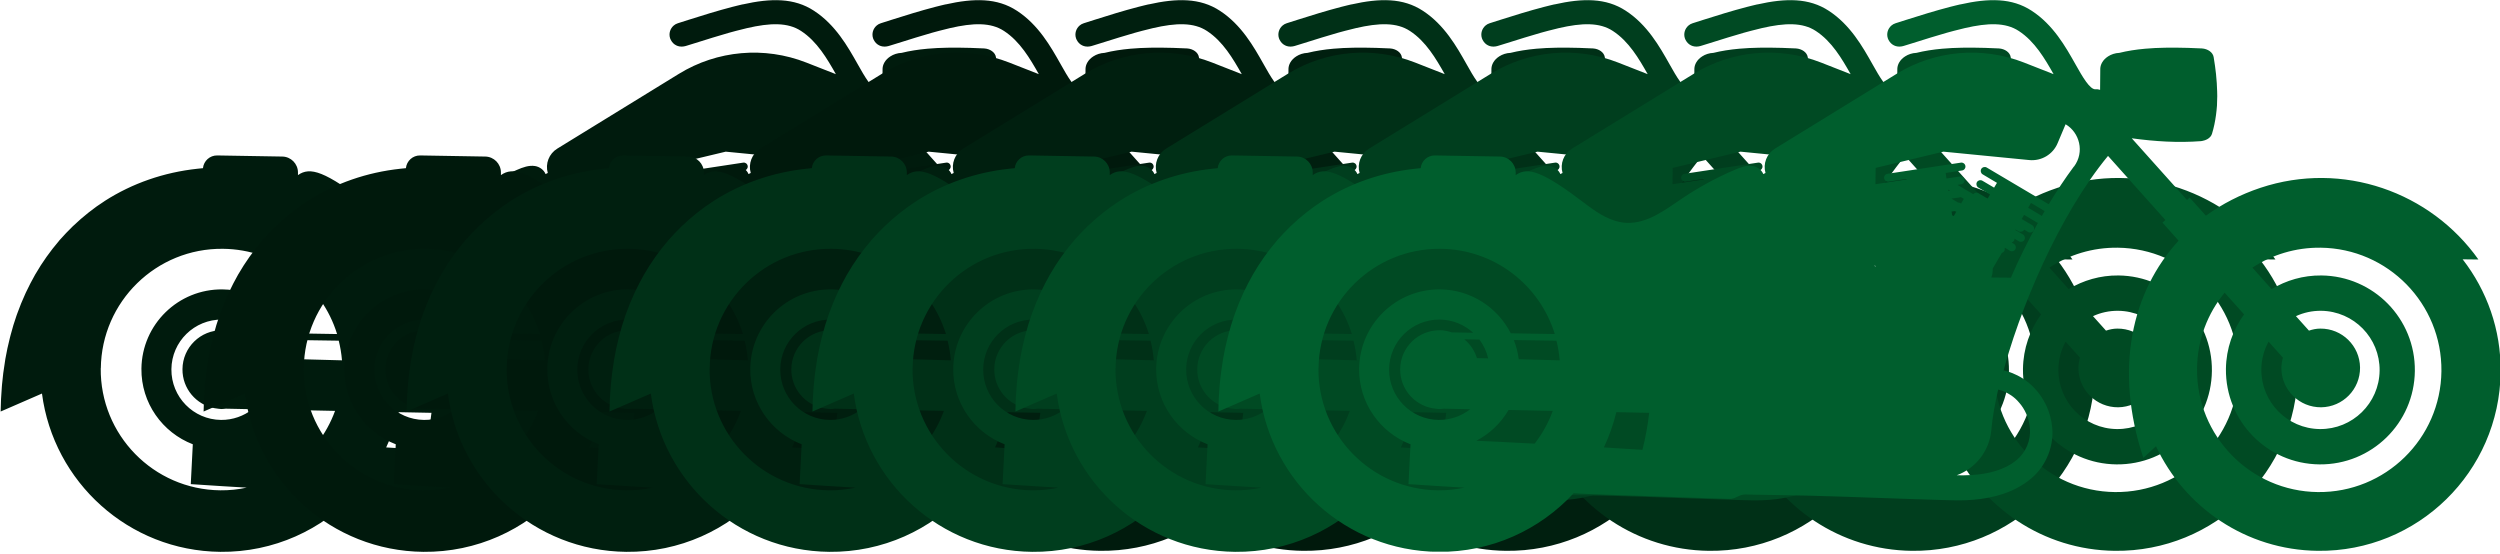 <?xml version="1.0" encoding="UTF-8"?> <svg xmlns="http://www.w3.org/2000/svg" width="271" height="60" viewBox="0 0 271 60" fill="none"><g clip-path="url(#clip0_54_3587)"><path d="M134.9 28.11L136.66 28.13C131.49 20.82 121.96 17.39 113.03 20.36C110.87 21.08 108.89 22.1 107.12 23.38L105.36 21.42L105.07 21.68L99.08 14.99C101.66 15.34 104.08 15.49 106.59 15.3C106.65 15.3 106.7 15.28 106.76 15.27C107.12 15.2 107.43 15.04 107.62 14.8C107.69 14.71 107.75 14.61 107.78 14.5C107.88 14.17 107.97 13.83 108.04 13.49C108.18 12.82 108.27 12.14 108.32 11.45C108.34 11.11 108.35 10.76 108.35 10.42C108.35 10.26 108.35 10.09 108.34 9.93C108.33 9.32 108.28 8.7 108.22 8.08C108.22 8.08 108.22 8.07 108.22 8.06C108.15 7.44 108.07 6.82 107.96 6.19C107.88 5.68 107.33 5.29 106.68 5.25C106.16 5.22 105.66 5.2 105.18 5.19C103.42 5.14 101.9 5.16 100.55 5.28C99.52 5.37 98.59 5.52 97.74 5.73C97.28 5.75 96.86 5.89 96.52 6.11C96.24 6.29 96.01 6.52 95.86 6.79C95.75 6.99 95.68 7.21 95.67 7.44L95.65 9.74C95.49 9.69 95.33 9.66 95.16 9.68C94.54 9.72 93.74 8.32 92.97 6.95C91.9 5.05 90.57 2.69 88.24 1.17C86.09 -0.24 83.57 -0.21 80.5 0.48C80.49 0.48 80.48 0.48 80.47 0.48C80.32 0.52 80.17 0.56 80.01 0.59C79.8 0.64 79.59 0.69 79.37 0.75C77.76 1.17 76.18 1.66 74.64 2.15L73.48 2.52C73.31 2.57 73.16 2.66 73.04 2.76C72.65 3.09 72.47 3.63 72.64 4.15C72.68 4.27 72.74 4.38 72.81 4.48C72.82 4.5 72.84 4.52 72.85 4.54C72.92 4.64 73.01 4.72 73.11 4.8C73.12 4.8 73.13 4.81 73.14 4.82C73.35 4.97 73.6 5.05 73.86 5.05C73.86 5.05 73.88 5.05 73.89 5.05C73.89 5.05 73.91 5.05 73.92 5.05C74.04 5.05 74.16 5.03 74.28 5L74.42 4.96L75.39 4.66C76.7 4.25 77.9 3.87 79 3.56C79.1 3.53 79.19 3.5 79.29 3.48C79.47 3.43 79.64 3.38 79.81 3.34C80.2 3.24 80.59 3.14 80.97 3.05C83.48 2.47 85.4 2.41 86.84 3.36C88.57 4.49 89.66 6.36 90.61 8.04L87.4 6.78C82.86 5 77.75 5.45 73.6 8L60.41 16.11C59.51 16.66 59.09 17.74 59.38 18.75C59.3 18.79 59.22 18.83 59.14 18.87C58.97 18.43 58.5 18.08 58.01 18C57.34 17.89 56.67 18.14 56.05 18.41C54.05 19.26 52.13 20.31 50.33 21.52C48.5 22.76 46.58 24.23 44.37 24.16C42.74 24.1 41.28 23.18 39.99 22.19C35.2 18.53 33.62 18.05 32.3 18.98V18.68C32.29 17.75 31.54 16.99 30.61 16.97L23.54 16.85C22.75 16.84 22.08 17.44 22 18.23C21.8 18.25 21.61 18.27 21.41 18.29C17.78 18.68 14.36 19.86 11.36 21.78C11.35 21.78 11.33 21.8 11.32 21.81C10.74 22.18 10.18 22.58 9.64 23.01C9.61 23.04 9.57 23.06 9.54 23.09C9.01 23.51 8.49 23.96 8 24.43C7.96 24.46 7.93 24.5 7.89 24.53C7.4 25.01 6.92 25.51 6.46 26.03C6.44 26.06 6.41 26.09 6.39 26.12C5.45 27.22 4.59 28.42 3.84 29.72C3.84 29.73 3.83 29.74 3.82 29.75C3.46 30.38 3.13 31.03 2.81 31.7C2.78 31.77 2.75 31.83 2.72 31.9C2.42 32.55 2.15 33.22 1.9 33.91C1.86 34.01 1.83 34.11 1.79 34.21C1.55 34.89 1.34 35.59 1.15 36.32C1.12 36.43 1.09 36.55 1.06 36.67C0.88 37.4 0.71 38.14 0.58 38.91C0.56 39.02 0.54 39.13 0.53 39.25C0.4 40.04 0.29 40.85 0.22 41.68C0.22 41.76 0.21 41.84 0.2 41.93C0.13 42.8 0.08 43.7 0.07 44.61L4.55 42.66C5.8 52.25 13.93 59.71 23.88 59.82C29.69 59.88 34.92 57.42 38.58 53.47C38.77 53.47 38.95 53.49 39.14 53.5C41.27 53.61 43.52 53.66 45.84 53.75C48.16 53.83 50.56 53.92 53 54C53.61 54.02 54.22 54.04 54.84 54.06C55.15 54.06 55.45 54.11 55.76 54.06C56.07 54 56.39 53.79 56.71 53.68C57.03 53.56 57.33 53.61 57.64 53.61L58.57 53.63L60.43 53.66C65.39 53.72 70.35 53.94 75 54.09C76.17 54.13 77.32 54.16 78.44 54.2C79 54.21 79.56 54.23 80.11 54.24C80.7 54.25 81.27 54.22 81.85 54.18C84.13 54 86.42 53.35 88.15 51.89C89.91 50.45 90.65 48.17 90.46 46.37C90.3 44.54 89.49 43.11 88.62 42.17C87.74 41.2 86.83 40.73 86.15 40.45C85.98 40.39 85.8 40.32 85.69 40.28C85.58 40.25 85.49 40.23 85.42 40.21C85.27 40.17 85.2 40.15 85.2 40.15L84.93 41.12C86.87 33.49 91.24 23.28 96.51 16.9L102.73 23.85L102.41 24.13L104.16 26.09C99.12 31.59 97.12 39.94 100.34 49.63L101.71 48.37C104.8 54.99 111.46 59.62 119.25 59.71C130.08 59.83 138.95 51.15 139.07 40.32C139.12 35.72 137.57 31.49 134.96 28.12L134.9 28.11ZM34.35 48.09C34 48.07 33.66 48.05 33.32 48.04C31.37 47.93 29.6 47.85 28.03 47.78C29.49 47.02 30.7 45.86 31.53 44.44L36.32 44.54C35.85 45.83 35.18 47.03 34.35 48.1V48.09ZM79.79 23.42H79.77L79.61 23.33L79.55 22.93L79.95 22.87L80.07 22.94L79.79 23.42ZM71.2 28.79C71.25 28.81 71.31 28.83 71.36 28.85V28.87L71.2 28.84V28.79ZM37.07 39.06L32.63 38.94C32.54 38.22 32.36 37.52 32.1 36.86L36.72 36.93C36.89 37.62 37.01 38.32 37.07 39.05V39.06ZM29.32 38.85L28.1 38.82C27.85 38.01 27.37 37.3 26.73 36.78L28.37 36.81C28.82 37.41 29.15 38.1 29.32 38.86V38.85ZM25.34 36.02C24.94 35.89 24.53 35.8 24.09 35.8C21.73 35.77 19.8 37.66 19.78 40.02C19.76 42.13 21.27 43.88 23.27 44.25L23.41 44.27C23.6 44.3 23.8 44.33 24 44.34C24.17 44.34 24.32 44.31 24.48 44.3L27.37 44.36C26.43 45.09 25.25 45.53 23.96 45.52C20.96 45.49 18.55 43.03 18.58 40.02C18.61 37.02 21.07 34.61 24.08 34.64C25.48 34.66 26.74 35.2 27.69 36.07L25.33 36.03L25.34 36.02ZM80.58 22.08C80.5 22 80.39 21.95 80.26 21.96L79.54 21.53L80.48 21.39C80.48 21.39 80.53 21.37 80.55 21.36L80.88 21.56L80.57 22.08H80.58ZM79.21 20.71L79.18 20.54C79.18 20.54 79.19 20.55 79.2 20.56L79.4 20.68L79.2 20.71H79.21ZM10.93 39.92C11.01 32.69 16.94 26.89 24.17 26.97C30.01 27.03 34.91 30.91 36.54 36.21L31.77 36.13C30.35 33.34 27.47 31.41 24.12 31.37C19.32 31.32 15.39 35.16 15.33 39.96C15.29 43.69 17.61 46.89 20.9 48.16L20.68 52.48C20.68 52.48 21.92 52.56 24.08 52.7C24.85 52.74 25.74 52.8 26.74 52.86C25.82 53.06 24.86 53.16 23.87 53.15C16.64 53.07 10.84 47.14 10.92 39.91L10.93 39.92ZM43.21 44.68L46.77 44.75C46.63 46.04 46.39 47.37 46.04 48.76C46.04 48.76 46.02 48.76 46.01 48.76C44.59 48.67 43.21 48.58 41.86 48.5C42.43 47.29 42.89 46.01 43.21 44.68ZM84.76 42.27C84.83 42.29 84.92 42.32 85.03 42.35C85.13 42.38 85.19 42.42 85.29 42.46C85.67 42.63 86.32 42.97 86.88 43.65C87.46 44.3 87.98 45.32 88.05 46.52C88.12 47.71 87.66 49.04 86.49 49.96C85.33 50.89 83.56 51.41 81.61 51.5C81.12 51.52 80.62 51.54 80.11 51.52C82.15 50.77 83.66 48.89 83.86 46.61C83.97 45.34 84.23 43.85 84.6 42.23C84.63 42.24 84.69 42.26 84.78 42.28L84.76 42.27ZM83.86 30.06C83.89 29.95 83.93 29.85 83.96 29.74C84 29.52 84.01 29.31 84.02 29.09L85 27.42C85.1 27.38 85.2 27.32 85.26 27.22C85.32 27.12 85.33 27 85.31 26.89L85.33 26.86L85.87 27.18C86.08 27.3 86.34 27.23 86.46 27.03C86.58 26.82 86.51 26.56 86.31 26.44L86.06 26.29C86.17 26.26 86.26 26.19 86.32 26.09C86.36 26.02 86.38 25.95 86.38 25.88L86.85 26.16C87.06 26.28 87.32 26.21 87.44 26.01C87.56 25.8 87.49 25.54 87.29 25.42L86.46 24.93L86.49 24.88L86.79 25.06C87.01 25.19 87.29 25.12 87.43 24.9L87.85 25.15C88.06 25.27 88.32 25.2 88.44 25C88.56 24.79 88.49 24.53 88.29 24.41L87.15 23.74L87.41 23.29L88.81 24.12C88.81 24.12 88.88 24.15 88.91 24.16C87.83 26.11 86.84 28.11 85.98 30.1L83.86 30.08V30.06ZM89.64 22.88C89.53 23.06 89.43 23.24 89.33 23.42C89.31 23.4 89.29 23.38 89.26 23.36L87.85 22.52L88.16 22L89.64 22.88ZM92.81 18.05C91.85 19.34 90.94 20.72 90.08 22.14L83.36 18.16C83.15 18.04 82.89 18.11 82.77 18.31C82.65 18.52 82.72 18.78 82.92 18.9L84.47 19.82L84.16 20.34L82.89 19.59C82.68 19.47 82.42 19.54 82.3 19.74C82.18 19.95 82.25 20.21 82.45 20.33L83.72 21.08L83.46 21.53L82.46 20.94C82.27 20.83 82.04 20.88 81.9 21.05L80.19 20.04L80.59 19.98C80.83 19.94 80.99 19.72 80.95 19.49C80.91 19.25 80.69 19.09 80.46 19.13L79 19.35L78.91 18.75L80.69 18.48C80.93 18.44 81.09 18.22 81.05 17.99C81.01 17.75 80.79 17.59 80.56 17.63L72.6 18.84C72.36 18.88 72.2 19.1 72.24 19.33C72.28 19.56 72.5 19.73 72.73 19.69L74.68 19.39V19.45L71.3 19.97L71.32 18.2L78.67 16.44L87.97 17.35C89.29 17.48 90.54 16.74 91.05 15.51L91.91 13.47C93.42 14.36 94 16.47 92.82 18.06L92.81 18.05ZM113.91 37.03L115.47 38.77C115.37 39.14 115.3 39.53 115.3 39.93C115.33 42.29 117.26 44.17 119.61 44.15C121.97 44.12 123.85 42.19 123.83 39.84C123.8 37.48 121.87 35.6 119.52 35.62C119.09 35.62 118.68 35.71 118.29 35.84L116.88 34.27C117.71 33.89 118.63 33.68 119.61 33.69C123.15 33.73 125.99 36.63 125.95 40.17C125.91 43.71 123.01 46.55 119.47 46.51C115.93 46.47 113.09 43.57 113.13 40.03C113.14 38.95 113.42 37.93 113.91 37.04V37.03ZM119.26 53.34C111.95 53.26 106.08 47.26 106.16 39.95C106.19 36.83 107.31 33.97 109.15 31.73L111.26 34.08C110.05 35.74 109.32 37.77 109.29 39.99C109.23 45.65 113.76 50.28 119.42 50.34C125.08 50.4 129.71 45.87 129.77 40.21C129.83 34.55 125.3 29.92 119.64 29.86C117.66 29.84 115.82 30.39 114.24 31.34L112.16 29.01C114.28 27.62 116.82 26.82 119.55 26.85C126.86 26.93 132.73 32.93 132.65 40.24C132.57 47.55 126.57 53.42 119.26 53.34Z" fill="#001B0D"></path></g><g clip-path="url(#clip1_54_3587)"><path d="M156.9 28.11L158.66 28.13C153.49 20.82 143.96 17.39 135.03 20.36C132.87 21.08 130.89 22.1 129.12 23.38L127.36 21.42L127.07 21.68L121.08 14.99C123.66 15.34 126.08 15.49 128.59 15.3C128.65 15.3 128.7 15.28 128.76 15.27C129.12 15.2 129.43 15.04 129.62 14.8C129.69 14.71 129.75 14.61 129.78 14.5C129.88 14.17 129.97 13.83 130.04 13.49C130.18 12.82 130.27 12.14 130.32 11.45C130.34 11.11 130.35 10.76 130.35 10.42C130.35 10.26 130.35 10.09 130.34 9.93C130.33 9.32 130.28 8.7 130.22 8.08C130.22 8.08 130.22 8.07 130.22 8.06C130.15 7.44 130.07 6.82 129.96 6.19C129.88 5.68 129.33 5.29 128.68 5.25C128.16 5.22 127.66 5.2 127.18 5.19C125.42 5.14 123.9 5.16 122.55 5.28C121.52 5.37 120.59 5.52 119.74 5.73C119.28 5.75 118.86 5.89 118.52 6.11C118.24 6.29 118.01 6.52 117.86 6.79C117.75 6.99 117.68 7.21 117.67 7.44L117.65 9.74C117.49 9.69 117.33 9.66 117.16 9.68C116.54 9.72 115.74 8.32 114.97 6.95C113.9 5.05 112.57 2.69 110.24 1.17C108.09 -0.24 105.57 -0.21 102.5 0.48C102.49 0.48 102.48 0.48 102.47 0.48C102.32 0.52 102.17 0.56 102.01 0.59C101.8 0.64 101.59 0.69 101.37 0.75C99.76 1.17 98.18 1.66 96.64 2.15L95.48 2.52C95.31 2.57 95.16 2.66 95.04 2.76C94.65 3.09 94.47 3.63 94.64 4.15C94.68 4.27 94.74 4.38 94.81 4.48C94.82 4.5 94.84 4.52 94.85 4.54C94.92 4.64 95.01 4.72 95.11 4.8C95.12 4.8 95.13 4.81 95.14 4.82C95.35 4.97 95.6 5.05 95.86 5.05C95.86 5.05 95.88 5.05 95.89 5.05C95.89 5.05 95.91 5.05 95.92 5.05C96.04 5.05 96.16 5.03 96.28 5L96.42 4.96L97.39 4.66C98.7 4.25 99.9 3.87 101 3.56C101.1 3.53 101.19 3.5 101.29 3.48C101.47 3.43 101.64 3.38 101.81 3.34C102.2 3.24 102.59 3.14 102.97 3.05C105.48 2.47 107.4 2.41 108.84 3.36C110.57 4.49 111.66 6.36 112.61 8.04L109.4 6.78C104.86 5 99.75 5.45 95.6 8L82.41 16.11C81.51 16.66 81.09 17.74 81.38 18.75C81.3 18.79 81.22 18.83 81.14 18.87C80.97 18.43 80.5 18.08 80.01 18C79.34 17.89 78.67 18.14 78.05 18.41C76.05 19.26 74.13 20.31 72.33 21.52C70.5 22.76 68.58 24.23 66.37 24.16C64.74 24.1 63.28 23.18 61.99 22.19C57.2 18.53 55.62 18.05 54.3 18.98V18.68C54.29 17.75 53.54 16.99 52.61 16.97L45.54 16.85C44.75 16.84 44.08 17.44 44 18.23C43.8 18.25 43.61 18.27 43.41 18.29C39.78 18.68 36.36 19.86 33.36 21.78C33.35 21.78 33.33 21.8 33.32 21.81C32.74 22.18 32.18 22.58 31.64 23.01C31.61 23.04 31.57 23.06 31.54 23.09C31.01 23.51 30.49 23.96 30 24.43C29.96 24.46 29.93 24.5 29.89 24.53C29.4 25.01 28.92 25.51 28.46 26.03C28.44 26.06 28.41 26.09 28.39 26.12C27.45 27.22 26.59 28.42 25.84 29.72C25.84 29.73 25.83 29.74 25.82 29.75C25.46 30.38 25.13 31.03 24.81 31.7C24.78 31.77 24.75 31.83 24.72 31.9C24.42 32.55 24.15 33.22 23.9 33.91C23.86 34.01 23.83 34.11 23.79 34.21C23.55 34.89 23.34 35.59 23.15 36.32C23.12 36.43 23.09 36.55 23.06 36.67C22.88 37.4 22.71 38.14 22.58 38.91C22.56 39.02 22.54 39.13 22.53 39.25C22.4 40.04 22.29 40.85 22.22 41.68C22.22 41.76 22.21 41.84 22.2 41.93C22.13 42.8 22.08 43.7 22.07 44.61L26.55 42.66C27.8 52.25 35.93 59.71 45.88 59.82C51.69 59.88 56.92 57.42 60.58 53.47C60.77 53.47 60.95 53.49 61.14 53.5C63.27 53.61 65.52 53.66 67.84 53.75C70.16 53.83 72.56 53.92 75 54C75.61 54.02 76.22 54.04 76.84 54.06C77.15 54.06 77.45 54.11 77.76 54.06C78.07 54 78.39 53.79 78.71 53.68C79.03 53.56 79.33 53.61 79.64 53.61L80.57 53.63L82.43 53.66C87.39 53.72 92.35 53.94 97 54.09C98.17 54.13 99.32 54.16 100.44 54.2C101 54.21 101.56 54.23 102.11 54.24C102.7 54.25 103.27 54.22 103.85 54.18C106.13 54 108.42 53.35 110.15 51.89C111.91 50.45 112.65 48.17 112.46 46.37C112.3 44.54 111.49 43.11 110.62 42.17C109.74 41.2 108.83 40.73 108.15 40.45C107.98 40.39 107.8 40.32 107.69 40.28C107.58 40.25 107.49 40.23 107.42 40.21C107.27 40.17 107.2 40.15 107.2 40.15L106.93 41.12C108.87 33.49 113.24 23.28 118.51 16.9L124.73 23.85L124.41 24.13L126.16 26.09C121.12 31.59 119.12 39.94 122.34 49.63L123.71 48.37C126.8 54.99 133.46 59.62 141.25 59.71C152.08 59.83 160.95 51.15 161.07 40.32C161.12 35.72 159.57 31.49 156.96 28.12L156.9 28.11ZM56.35 48.09C56 48.07 55.66 48.05 55.32 48.04C53.37 47.93 51.6 47.85 50.03 47.78C51.49 47.02 52.7 45.86 53.53 44.44L58.32 44.54C57.85 45.83 57.18 47.03 56.35 48.1V48.09ZM101.79 23.42H101.77L101.61 23.33L101.55 22.93L101.95 22.87L102.07 22.94L101.79 23.42ZM93.2 28.79C93.25 28.81 93.31 28.83 93.36 28.85V28.87L93.2 28.84V28.79ZM59.07 39.06L54.63 38.94C54.54 38.22 54.36 37.52 54.1 36.86L58.72 36.93C58.89 37.62 59.01 38.32 59.07 39.05V39.06ZM51.32 38.85L50.1 38.82C49.85 38.01 49.37 37.3 48.73 36.78L50.37 36.81C50.82 37.41 51.15 38.1 51.32 38.86V38.85ZM47.34 36.02C46.94 35.89 46.53 35.8 46.09 35.8C43.73 35.77 41.8 37.66 41.78 40.02C41.76 42.13 43.27 43.88 45.27 44.25L45.41 44.27C45.6 44.3 45.8 44.33 46 44.34C46.17 44.34 46.32 44.31 46.48 44.3L49.37 44.36C48.43 45.09 47.25 45.53 45.96 45.52C42.96 45.49 40.55 43.03 40.58 40.02C40.61 37.02 43.07 34.61 46.08 34.64C47.48 34.66 48.74 35.2 49.69 36.07L47.33 36.03L47.34 36.02ZM102.58 22.08C102.5 22 102.39 21.95 102.26 21.96L101.54 21.53L102.48 21.39C102.48 21.39 102.53 21.37 102.55 21.36L102.88 21.56L102.57 22.08H102.58ZM101.21 20.71L101.18 20.54C101.18 20.54 101.19 20.55 101.2 20.56L101.4 20.68L101.2 20.71H101.21ZM32.93 39.92C33.01 32.69 38.94 26.89 46.17 26.97C52.01 27.03 56.91 30.91 58.54 36.21L53.77 36.13C52.35 33.34 49.47 31.41 46.12 31.37C41.32 31.32 37.39 35.16 37.33 39.96C37.29 43.69 39.61 46.89 42.9 48.16L42.68 52.48C42.68 52.48 43.92 52.56 46.08 52.7C46.85 52.74 47.74 52.8 48.74 52.86C47.82 53.06 46.86 53.16 45.87 53.15C38.64 53.07 32.84 47.14 32.92 39.91L32.93 39.92ZM65.21 44.68L68.77 44.75C68.63 46.04 68.39 47.37 68.04 48.76C68.04 48.76 68.02 48.76 68.01 48.76C66.59 48.67 65.21 48.58 63.86 48.5C64.43 47.29 64.89 46.01 65.21 44.68ZM106.76 42.27C106.83 42.29 106.92 42.32 107.03 42.35C107.13 42.38 107.19 42.42 107.29 42.46C107.67 42.63 108.32 42.97 108.88 43.65C109.46 44.3 109.98 45.32 110.05 46.52C110.12 47.71 109.66 49.04 108.49 49.96C107.33 50.89 105.56 51.41 103.61 51.5C103.12 51.52 102.62 51.54 102.11 51.52C104.15 50.77 105.66 48.89 105.86 46.61C105.97 45.34 106.23 43.85 106.6 42.23C106.63 42.24 106.69 42.26 106.78 42.28L106.76 42.27ZM105.86 30.06C105.89 29.95 105.93 29.85 105.96 29.74C106 29.52 106.01 29.31 106.02 29.09L107 27.42C107.1 27.38 107.2 27.32 107.26 27.22C107.32 27.12 107.33 27 107.31 26.89L107.33 26.86L107.87 27.18C108.08 27.3 108.34 27.23 108.46 27.03C108.58 26.82 108.51 26.56 108.31 26.44L108.06 26.29C108.17 26.26 108.26 26.19 108.32 26.09C108.36 26.02 108.38 25.95 108.38 25.88L108.85 26.16C109.06 26.28 109.32 26.21 109.44 26.01C109.56 25.8 109.49 25.54 109.29 25.42L108.46 24.93L108.49 24.88L108.79 25.06C109.01 25.19 109.29 25.12 109.43 24.9L109.85 25.15C110.06 25.27 110.32 25.2 110.44 25C110.56 24.79 110.49 24.53 110.29 24.41L109.15 23.74L109.41 23.29L110.81 24.12C110.81 24.12 110.88 24.15 110.91 24.16C109.83 26.11 108.84 28.11 107.98 30.1L105.86 30.08V30.06ZM111.64 22.88C111.53 23.06 111.43 23.24 111.33 23.42C111.31 23.4 111.29 23.38 111.26 23.36L109.85 22.52L110.16 22L111.64 22.88ZM114.81 18.05C113.85 19.34 112.94 20.72 112.08 22.14L105.36 18.16C105.15 18.04 104.89 18.11 104.77 18.31C104.65 18.52 104.72 18.78 104.92 18.9L106.47 19.82L106.16 20.34L104.89 19.59C104.68 19.47 104.42 19.54 104.3 19.74C104.18 19.95 104.25 20.21 104.45 20.33L105.72 21.08L105.46 21.53L104.46 20.94C104.27 20.83 104.04 20.88 103.9 21.05L102.19 20.04L102.59 19.98C102.83 19.94 102.99 19.72 102.95 19.49C102.91 19.25 102.69 19.09 102.46 19.13L101 19.35L100.91 18.75L102.69 18.48C102.93 18.44 103.09 18.22 103.05 17.99C103.01 17.75 102.79 17.59 102.56 17.63L94.6 18.84C94.36 18.88 94.2 19.1 94.24 19.33C94.28 19.56 94.5 19.73 94.73 19.69L96.68 19.39V19.45L93.3 19.97L93.32 18.2L100.67 16.44L109.97 17.35C111.29 17.48 112.54 16.74 113.05 15.51L113.91 13.47C115.42 14.36 116 16.47 114.82 18.06L114.81 18.05ZM135.91 37.03L137.47 38.77C137.37 39.14 137.3 39.53 137.3 39.93C137.33 42.29 139.26 44.17 141.61 44.15C143.97 44.12 145.85 42.19 145.83 39.84C145.8 37.48 143.87 35.6 141.52 35.62C141.09 35.62 140.68 35.71 140.29 35.84L138.88 34.27C139.71 33.89 140.63 33.68 141.61 33.69C145.15 33.73 147.99 36.63 147.95 40.17C147.91 43.71 145.01 46.55 141.47 46.51C137.93 46.47 135.09 43.57 135.13 40.03C135.14 38.95 135.42 37.93 135.91 37.04V37.03ZM141.26 53.34C133.95 53.26 128.08 47.26 128.16 39.95C128.19 36.83 129.31 33.97 131.15 31.73L133.26 34.08C132.05 35.74 131.32 37.77 131.29 39.99C131.23 45.65 135.76 50.28 141.42 50.34C147.08 50.4 151.71 45.87 151.77 40.21C151.83 34.55 147.3 29.92 141.64 29.86C139.66 29.84 137.82 30.39 136.24 31.34L134.16 29.01C136.28 27.62 138.82 26.82 141.55 26.85C148.86 26.93 154.73 32.93 154.65 40.24C154.57 47.55 148.57 53.42 141.26 53.34Z" fill="#00190C"></path></g><g clip-path="url(#clip2_54_3587)"><path d="M178.9 28.11L180.66 28.13C175.49 20.82 165.96 17.39 157.03 20.36C154.87 21.08 152.89 22.1 151.12 23.38L149.36 21.42L149.07 21.68L143.08 14.99C145.66 15.34 148.08 15.49 150.59 15.3C150.65 15.3 150.7 15.28 150.76 15.27C151.12 15.2 151.43 15.04 151.62 14.8C151.69 14.71 151.75 14.61 151.78 14.5C151.88 14.17 151.97 13.83 152.04 13.49C152.18 12.82 152.27 12.14 152.32 11.45C152.34 11.11 152.35 10.76 152.35 10.42C152.35 10.26 152.35 10.09 152.34 9.93C152.33 9.32 152.28 8.7 152.22 8.08C152.22 8.08 152.22 8.07 152.22 8.06C152.15 7.44 152.07 6.82 151.96 6.19C151.88 5.68 151.33 5.29 150.68 5.25C150.16 5.22 149.66 5.2 149.18 5.19C147.42 5.14 145.9 5.16 144.55 5.28C143.52 5.37 142.59 5.52 141.74 5.73C141.28 5.75 140.86 5.89 140.52 6.11C140.24 6.29 140.01 6.52 139.86 6.79C139.75 6.99 139.68 7.21 139.67 7.44L139.65 9.74C139.49 9.69 139.33 9.66 139.16 9.68C138.54 9.72 137.74 8.32 136.97 6.95C135.9 5.05 134.57 2.69 132.24 1.17C130.09 -0.24 127.57 -0.21 124.5 0.48C124.49 0.48 124.48 0.48 124.47 0.48C124.32 0.52 124.17 0.56 124.01 0.59C123.8 0.64 123.59 0.69 123.37 0.75C121.76 1.17 120.18 1.66 118.64 2.15L117.48 2.52C117.31 2.57 117.16 2.66 117.04 2.76C116.65 3.09 116.47 3.63 116.64 4.15C116.68 4.27 116.74 4.38 116.81 4.48C116.82 4.5 116.84 4.52 116.85 4.54C116.92 4.64 117.01 4.72 117.11 4.8C117.12 4.8 117.13 4.81 117.14 4.82C117.35 4.97 117.6 5.05 117.86 5.05C117.86 5.05 117.88 5.05 117.89 5.05C117.89 5.05 117.91 5.05 117.92 5.05C118.04 5.05 118.16 5.03 118.28 5L118.42 4.96L119.39 4.66C120.7 4.25 121.9 3.87 123 3.56C123.1 3.53 123.19 3.5 123.29 3.48C123.47 3.43 123.64 3.38 123.81 3.34C124.2 3.24 124.59 3.14 124.97 3.05C127.48 2.47 129.4 2.41 130.84 3.36C132.57 4.49 133.66 6.36 134.61 8.04L131.4 6.78C126.86 5 121.75 5.45 117.6 8L104.41 16.11C103.51 16.66 103.09 17.74 103.38 18.75C103.3 18.79 103.22 18.83 103.14 18.87C102.97 18.43 102.5 18.08 102.01 18C101.34 17.89 100.67 18.14 100.05 18.41C98.05 19.26 96.13 20.31 94.33 21.52C92.5 22.76 90.58 24.23 88.37 24.16C86.74 24.1 85.28 23.18 83.99 22.19C79.2 18.53 77.62 18.05 76.3 18.98V18.68C76.29 17.75 75.54 16.99 74.61 16.97L67.54 16.85C66.75 16.84 66.08 17.44 66 18.23C65.8 18.25 65.61 18.27 65.41 18.29C61.78 18.68 58.36 19.86 55.36 21.78C55.35 21.78 55.33 21.8 55.32 21.81C54.74 22.18 54.18 22.58 53.64 23.01C53.61 23.04 53.57 23.06 53.54 23.09C53.01 23.51 52.49 23.96 52 24.43C51.96 24.46 51.93 24.5 51.89 24.53C51.4 25.01 50.92 25.51 50.46 26.03C50.44 26.06 50.41 26.09 50.39 26.12C49.45 27.22 48.59 28.42 47.84 29.72C47.84 29.73 47.83 29.74 47.82 29.75C47.46 30.38 47.13 31.03 46.81 31.7C46.78 31.77 46.75 31.83 46.72 31.9C46.42 32.55 46.15 33.22 45.9 33.91C45.86 34.01 45.83 34.11 45.79 34.21C45.55 34.89 45.34 35.59 45.15 36.32C45.12 36.43 45.09 36.55 45.06 36.67C44.88 37.4 44.71 38.14 44.58 38.91C44.56 39.02 44.54 39.13 44.53 39.25C44.4 40.04 44.29 40.85 44.22 41.68C44.22 41.76 44.21 41.84 44.2 41.93C44.13 42.8 44.08 43.7 44.07 44.61L48.55 42.66C49.8 52.25 57.93 59.71 67.88 59.82C73.69 59.88 78.92 57.42 82.58 53.47C82.77 53.47 82.95 53.49 83.14 53.5C85.27 53.61 87.52 53.66 89.84 53.75C92.16 53.83 94.56 53.92 97 54C97.61 54.02 98.22 54.04 98.84 54.06C99.15 54.06 99.45 54.11 99.76 54.06C100.07 54 100.39 53.79 100.71 53.68C101.03 53.56 101.33 53.61 101.64 53.61L102.57 53.63L104.43 53.66C109.39 53.72 114.35 53.94 119 54.09C120.17 54.13 121.32 54.16 122.44 54.2C123 54.21 123.56 54.23 124.11 54.24C124.7 54.25 125.27 54.22 125.85 54.18C128.13 54 130.42 53.35 132.15 51.89C133.91 50.45 134.65 48.17 134.46 46.37C134.3 44.54 133.49 43.11 132.62 42.17C131.74 41.2 130.83 40.73 130.15 40.45C129.98 40.39 129.8 40.32 129.69 40.28C129.58 40.25 129.49 40.23 129.42 40.21C129.27 40.17 129.2 40.15 129.2 40.15L128.93 41.12C130.87 33.49 135.24 23.28 140.51 16.9L146.73 23.85L146.41 24.13L148.16 26.09C143.12 31.59 141.12 39.94 144.34 49.63L145.71 48.37C148.8 54.99 155.46 59.62 163.25 59.71C174.08 59.83 182.95 51.15 183.07 40.32C183.12 35.72 181.57 31.49 178.96 28.12L178.9 28.11ZM78.35 48.09C78 48.07 77.66 48.05 77.32 48.04C75.37 47.93 73.6 47.85 72.03 47.78C73.49 47.02 74.7 45.86 75.53 44.44L80.32 44.54C79.85 45.83 79.18 47.03 78.35 48.1V48.09ZM123.79 23.42H123.77L123.61 23.33L123.55 22.93L123.95 22.87L124.07 22.94L123.79 23.42ZM115.2 28.79C115.25 28.81 115.31 28.83 115.36 28.85V28.87L115.2 28.84V28.79ZM81.07 39.06L76.63 38.94C76.54 38.22 76.36 37.52 76.1 36.86L80.72 36.93C80.89 37.62 81.01 38.32 81.07 39.05V39.06ZM73.32 38.85L72.1 38.82C71.85 38.01 71.37 37.3 70.73 36.78L72.37 36.81C72.82 37.41 73.15 38.1 73.32 38.86V38.85ZM69.34 36.02C68.94 35.89 68.53 35.8 68.09 35.8C65.73 35.77 63.8 37.66 63.78 40.02C63.76 42.13 65.27 43.88 67.27 44.25L67.41 44.27C67.6 44.3 67.8 44.33 68 44.34C68.17 44.34 68.32 44.31 68.48 44.3L71.37 44.36C70.43 45.09 69.25 45.53 67.96 45.52C64.96 45.49 62.55 43.03 62.58 40.02C62.61 37.02 65.07 34.61 68.08 34.64C69.48 34.66 70.74 35.2 71.69 36.07L69.33 36.03L69.34 36.02ZM124.58 22.08C124.5 22 124.39 21.95 124.26 21.96L123.54 21.53L124.48 21.39C124.48 21.39 124.53 21.37 124.55 21.36L124.88 21.56L124.57 22.08H124.58ZM123.21 20.71L123.18 20.54C123.18 20.54 123.19 20.55 123.2 20.56L123.4 20.68L123.2 20.71H123.21ZM54.93 39.92C55.01 32.69 60.94 26.89 68.17 26.97C74.01 27.03 78.91 30.91 80.54 36.21L75.77 36.13C74.35 33.34 71.47 31.41 68.12 31.37C63.32 31.32 59.39 35.16 59.33 39.96C59.29 43.69 61.61 46.89 64.9 48.16L64.68 52.48C64.68 52.48 65.92 52.56 68.08 52.7C68.85 52.74 69.74 52.8 70.74 52.86C69.82 53.06 68.86 53.16 67.87 53.15C60.64 53.07 54.84 47.14 54.92 39.91L54.93 39.92ZM87.21 44.68L90.77 44.75C90.63 46.04 90.39 47.37 90.04 48.76C90.04 48.76 90.02 48.76 90.01 48.76C88.59 48.67 87.21 48.58 85.86 48.5C86.43 47.29 86.89 46.01 87.21 44.68ZM128.76 42.27C128.83 42.29 128.92 42.32 129.03 42.35C129.13 42.38 129.19 42.42 129.29 42.46C129.67 42.63 130.32 42.97 130.88 43.65C131.46 44.3 131.98 45.32 132.05 46.52C132.12 47.71 131.66 49.04 130.49 49.96C129.33 50.89 127.56 51.41 125.61 51.5C125.12 51.52 124.62 51.54 124.11 51.52C126.15 50.77 127.66 48.89 127.86 46.61C127.97 45.34 128.23 43.85 128.6 42.23C128.63 42.24 128.69 42.26 128.78 42.28L128.76 42.27ZM127.86 30.06C127.89 29.95 127.93 29.85 127.96 29.74C128 29.52 128.01 29.31 128.02 29.09L129 27.42C129.1 27.38 129.2 27.32 129.26 27.22C129.32 27.12 129.33 27 129.31 26.89L129.33 26.86L129.87 27.18C130.08 27.3 130.34 27.23 130.46 27.03C130.58 26.82 130.51 26.56 130.31 26.44L130.06 26.29C130.17 26.26 130.26 26.19 130.32 26.09C130.36 26.02 130.38 25.95 130.38 25.88L130.85 26.16C131.06 26.28 131.32 26.21 131.44 26.01C131.56 25.8 131.49 25.54 131.29 25.42L130.46 24.93L130.49 24.88L130.79 25.06C131.01 25.19 131.29 25.12 131.43 24.9L131.85 25.15C132.06 25.27 132.32 25.2 132.44 25C132.56 24.79 132.49 24.53 132.29 24.41L131.15 23.74L131.41 23.29L132.81 24.12C132.81 24.12 132.88 24.15 132.91 24.16C131.83 26.11 130.84 28.11 129.98 30.1L127.86 30.08V30.06ZM133.64 22.88C133.53 23.06 133.43 23.24 133.33 23.42C133.31 23.4 133.29 23.38 133.26 23.36L131.85 22.52L132.16 22L133.64 22.88ZM136.81 18.05C135.85 19.34 134.94 20.72 134.08 22.14L127.36 18.16C127.15 18.04 126.89 18.11 126.77 18.31C126.65 18.52 126.72 18.78 126.92 18.9L128.47 19.82L128.16 20.34L126.89 19.59C126.68 19.47 126.42 19.54 126.3 19.74C126.18 19.95 126.25 20.21 126.45 20.33L127.72 21.08L127.46 21.53L126.46 20.94C126.27 20.83 126.04 20.88 125.9 21.05L124.19 20.04L124.59 19.98C124.83 19.94 124.99 19.72 124.95 19.49C124.91 19.25 124.69 19.09 124.46 19.13L123 19.35L122.91 18.75L124.69 18.48C124.93 18.44 125.09 18.22 125.05 17.99C125.01 17.75 124.79 17.59 124.56 17.63L116.6 18.84C116.36 18.88 116.2 19.1 116.24 19.33C116.28 19.56 116.5 19.73 116.73 19.69L118.68 19.39V19.45L115.3 19.97L115.32 18.2L122.67 16.44L131.97 17.35C133.29 17.48 134.54 16.74 135.05 15.51L135.91 13.47C137.42 14.36 138 16.47 136.82 18.06L136.81 18.05ZM157.91 37.03L159.47 38.77C159.37 39.14 159.3 39.53 159.3 39.93C159.33 42.29 161.26 44.17 163.61 44.15C165.97 44.12 167.85 42.19 167.83 39.84C167.8 37.48 165.87 35.6 163.52 35.62C163.09 35.62 162.68 35.71 162.29 35.84L160.88 34.27C161.71 33.89 162.63 33.68 163.61 33.69C167.15 33.73 169.99 36.63 169.95 40.17C169.91 43.71 167.01 46.55 163.47 46.51C159.93 46.47 157.09 43.57 157.13 40.03C157.14 38.95 157.42 37.93 157.91 37.04V37.03ZM163.26 53.34C155.95 53.26 150.08 47.26 150.16 39.95C150.19 36.83 151.31 33.97 153.15 31.73L155.26 34.08C154.05 35.74 153.32 37.77 153.29 39.99C153.23 45.65 157.76 50.28 163.42 50.34C169.08 50.4 173.71 45.87 173.77 40.21C173.83 34.55 169.3 29.92 163.64 29.86C161.66 29.84 159.82 30.39 158.24 31.34L156.16 29.01C158.28 27.62 160.82 26.82 163.55 26.85C170.86 26.93 176.73 32.93 176.65 40.24C176.57 47.55 170.57 53.42 163.26 53.34Z" fill="#001F0F"></path></g><g clip-path="url(#clip3_54_3587)"><path d="M200.9 28.11L202.66 28.13C197.49 20.82 187.96 17.39 179.03 20.36C176.87 21.08 174.89 22.1 173.12 23.38L171.36 21.42L171.07 21.68L165.08 14.99C167.66 15.34 170.08 15.49 172.59 15.3C172.65 15.3 172.7 15.28 172.76 15.27C173.12 15.2 173.43 15.04 173.62 14.8C173.69 14.71 173.75 14.61 173.78 14.5C173.88 14.17 173.97 13.83 174.04 13.49C174.18 12.82 174.27 12.14 174.32 11.45C174.34 11.11 174.35 10.76 174.35 10.42C174.35 10.26 174.35 10.09 174.34 9.93C174.33 9.32 174.28 8.7 174.22 8.08C174.22 8.08 174.22 8.07 174.22 8.06C174.15 7.44 174.07 6.82 173.96 6.19C173.88 5.68 173.33 5.29 172.68 5.25C172.16 5.22 171.66 5.2 171.18 5.19C169.42 5.14 167.9 5.16 166.55 5.28C165.52 5.37 164.59 5.52 163.74 5.73C163.28 5.75 162.86 5.89 162.52 6.11C162.24 6.29 162.01 6.52 161.86 6.79C161.75 6.99 161.68 7.21 161.67 7.44L161.65 9.74C161.49 9.69 161.33 9.66 161.16 9.68C160.54 9.72 159.74 8.32 158.97 6.95C157.9 5.05 156.57 2.69 154.24 1.17C152.09 -0.24 149.57 -0.21 146.5 0.48C146.49 0.48 146.48 0.48 146.47 0.48C146.32 0.52 146.17 0.56 146.01 0.59C145.8 0.64 145.59 0.69 145.37 0.75C143.76 1.17 142.18 1.66 140.64 2.15L139.48 2.52C139.31 2.57 139.16 2.66 139.04 2.76C138.65 3.09 138.47 3.63 138.64 4.15C138.68 4.27 138.74 4.38 138.81 4.48C138.82 4.5 138.84 4.52 138.85 4.54C138.92 4.64 139.01 4.72 139.11 4.8C139.12 4.8 139.13 4.81 139.14 4.82C139.35 4.97 139.6 5.05 139.86 5.05C139.86 5.05 139.88 5.05 139.89 5.05C139.89 5.05 139.91 5.05 139.92 5.05C140.04 5.05 140.16 5.03 140.28 5L140.42 4.96L141.39 4.66C142.7 4.25 143.9 3.87 145 3.56C145.1 3.53 145.19 3.5 145.29 3.48C145.47 3.43 145.64 3.38 145.81 3.34C146.2 3.24 146.59 3.14 146.97 3.05C149.48 2.47 151.4 2.41 152.84 3.36C154.57 4.49 155.66 6.36 156.61 8.04L153.4 6.78C148.86 5 143.75 5.45 139.6 8L126.41 16.11C125.51 16.66 125.09 17.74 125.38 18.75C125.3 18.79 125.22 18.83 125.14 18.87C124.97 18.43 124.5 18.08 124.01 18C123.34 17.89 122.67 18.14 122.05 18.41C120.05 19.26 118.13 20.31 116.33 21.52C114.5 22.76 112.58 24.23 110.37 24.16C108.74 24.1 107.28 23.18 105.99 22.19C101.2 18.53 99.62 18.05 98.3 18.98V18.68C98.29 17.75 97.54 16.99 96.61 16.97L89.54 16.85C88.75 16.84 88.08 17.44 88 18.23C87.8 18.25 87.61 18.27 87.41 18.29C83.78 18.68 80.36 19.86 77.36 21.78C77.35 21.78 77.33 21.8 77.32 21.81C76.74 22.18 76.18 22.58 75.64 23.01C75.61 23.04 75.57 23.06 75.54 23.09C75.01 23.51 74.49 23.96 74 24.43C73.96 24.46 73.93 24.5 73.89 24.53C73.4 25.01 72.92 25.51 72.46 26.03C72.44 26.06 72.41 26.09 72.39 26.12C71.45 27.22 70.59 28.42 69.84 29.72C69.84 29.73 69.83 29.74 69.82 29.75C69.46 30.38 69.13 31.03 68.81 31.7C68.78 31.77 68.75 31.83 68.72 31.9C68.42 32.55 68.15 33.22 67.9 33.91C67.86 34.01 67.83 34.11 67.79 34.21C67.55 34.89 67.34 35.59 67.15 36.32C67.12 36.43 67.09 36.55 67.06 36.67C66.88 37.4 66.71 38.14 66.58 38.91C66.56 39.02 66.54 39.13 66.53 39.25C66.4 40.04 66.29 40.85 66.22 41.68C66.22 41.76 66.21 41.84 66.2 41.93C66.13 42.8 66.08 43.7 66.07 44.61L70.55 42.66C71.8 52.25 79.93 59.71 89.88 59.82C95.69 59.88 100.92 57.42 104.58 53.47C104.77 53.47 104.95 53.49 105.14 53.5C107.27 53.61 109.52 53.66 111.84 53.75C114.16 53.83 116.56 53.92 119 54C119.61 54.02 120.22 54.04 120.84 54.06C121.15 54.06 121.45 54.11 121.76 54.06C122.07 54 122.39 53.79 122.71 53.68C123.03 53.56 123.33 53.61 123.64 53.61L124.57 53.63L126.43 53.66C131.39 53.72 136.35 53.94 141 54.09C142.17 54.13 143.32 54.16 144.44 54.2C145 54.21 145.56 54.23 146.11 54.24C146.7 54.25 147.27 54.22 147.85 54.18C150.13 54 152.42 53.35 154.15 51.89C155.91 50.45 156.65 48.17 156.46 46.37C156.3 44.54 155.49 43.11 154.62 42.17C153.74 41.2 152.83 40.73 152.15 40.45C151.98 40.39 151.8 40.32 151.69 40.28C151.58 40.25 151.49 40.23 151.42 40.21C151.27 40.17 151.2 40.15 151.2 40.15L150.93 41.12C152.87 33.49 157.24 23.28 162.51 16.9L168.73 23.85L168.41 24.13L170.16 26.09C165.12 31.59 163.12 39.94 166.34 49.63L167.71 48.37C170.8 54.99 177.46 59.62 185.25 59.71C196.08 59.83 204.95 51.15 205.07 40.32C205.12 35.72 203.57 31.49 200.96 28.12L200.9 28.11ZM100.35 48.09C100 48.07 99.66 48.05 99.32 48.04C97.37 47.93 95.6 47.85 94.03 47.78C95.49 47.02 96.7 45.86 97.53 44.44L102.32 44.54C101.85 45.83 101.18 47.03 100.35 48.1V48.09ZM145.79 23.42H145.77L145.61 23.33L145.55 22.93L145.95 22.87L146.07 22.94L145.79 23.42ZM137.2 28.79C137.25 28.81 137.31 28.83 137.36 28.85V28.87L137.2 28.84V28.79ZM103.07 39.06L98.63 38.94C98.54 38.22 98.36 37.52 98.1 36.86L102.72 36.93C102.89 37.62 103.01 38.32 103.07 39.05V39.06ZM95.32 38.85L94.1 38.82C93.85 38.01 93.37 37.3 92.73 36.78L94.37 36.81C94.82 37.41 95.15 38.1 95.32 38.86V38.85ZM91.34 36.02C90.94 35.89 90.53 35.8 90.09 35.8C87.73 35.77 85.8 37.66 85.78 40.02C85.76 42.13 87.27 43.88 89.27 44.25L89.41 44.27C89.6 44.3 89.8 44.33 90 44.34C90.17 44.34 90.32 44.31 90.48 44.3L93.37 44.36C92.43 45.09 91.25 45.53 89.96 45.52C86.96 45.49 84.55 43.03 84.58 40.02C84.61 37.02 87.07 34.61 90.08 34.64C91.48 34.66 92.74 35.2 93.69 36.07L91.33 36.03L91.34 36.02ZM146.58 22.08C146.5 22 146.39 21.95 146.26 21.96L145.54 21.53L146.48 21.39C146.48 21.39 146.53 21.37 146.55 21.36L146.88 21.56L146.57 22.08H146.58ZM145.21 20.71L145.18 20.54C145.18 20.54 145.19 20.55 145.2 20.56L145.4 20.68L145.2 20.71H145.21ZM76.93 39.92C77.01 32.69 82.94 26.89 90.17 26.97C96.01 27.03 100.91 30.91 102.54 36.21L97.77 36.13C96.35 33.34 93.47 31.41 90.12 31.37C85.32 31.32 81.39 35.16 81.33 39.96C81.29 43.69 83.61 46.89 86.9 48.16L86.68 52.48C86.68 52.48 87.92 52.56 90.08 52.7C90.85 52.74 91.74 52.8 92.74 52.86C91.82 53.06 90.86 53.16 89.87 53.15C82.64 53.07 76.84 47.14 76.92 39.91L76.93 39.92ZM109.21 44.68L112.77 44.75C112.63 46.04 112.39 47.37 112.04 48.76C112.04 48.76 112.02 48.76 112.01 48.76C110.59 48.67 109.21 48.58 107.86 48.5C108.43 47.29 108.89 46.01 109.21 44.68ZM150.76 42.27C150.83 42.29 150.92 42.32 151.03 42.35C151.13 42.38 151.19 42.42 151.29 42.46C151.67 42.63 152.32 42.97 152.88 43.65C153.46 44.3 153.98 45.32 154.05 46.52C154.12 47.71 153.66 49.04 152.49 49.96C151.33 50.89 149.56 51.41 147.61 51.5C147.12 51.52 146.62 51.54 146.11 51.52C148.15 50.77 149.66 48.89 149.86 46.61C149.97 45.34 150.23 43.85 150.6 42.23C150.63 42.24 150.69 42.26 150.78 42.28L150.76 42.27ZM149.86 30.06C149.89 29.95 149.93 29.85 149.96 29.74C150 29.52 150.01 29.31 150.02 29.09L151 27.42C151.1 27.38 151.2 27.32 151.26 27.22C151.32 27.12 151.33 27 151.31 26.89L151.33 26.86L151.87 27.18C152.08 27.3 152.34 27.23 152.46 27.03C152.58 26.82 152.51 26.56 152.31 26.44L152.06 26.29C152.17 26.26 152.26 26.19 152.32 26.09C152.36 26.02 152.38 25.95 152.38 25.88L152.85 26.16C153.06 26.28 153.32 26.21 153.44 26.01C153.56 25.8 153.49 25.54 153.29 25.42L152.46 24.93L152.49 24.88L152.79 25.06C153.01 25.19 153.29 25.12 153.43 24.9L153.85 25.15C154.06 25.27 154.32 25.2 154.44 25C154.56 24.79 154.49 24.53 154.29 24.41L153.15 23.74L153.41 23.29L154.81 24.12C154.81 24.12 154.88 24.15 154.91 24.16C153.83 26.11 152.84 28.11 151.98 30.1L149.86 30.08V30.06ZM155.64 22.88C155.53 23.06 155.43 23.24 155.33 23.42C155.31 23.4 155.29 23.38 155.26 23.36L153.85 22.52L154.16 22L155.64 22.88ZM158.81 18.05C157.85 19.34 156.94 20.72 156.08 22.14L149.36 18.16C149.15 18.04 148.89 18.11 148.77 18.31C148.65 18.52 148.72 18.78 148.92 18.9L150.47 19.82L150.16 20.34L148.89 19.59C148.68 19.47 148.42 19.54 148.3 19.74C148.18 19.95 148.25 20.21 148.45 20.33L149.72 21.08L149.46 21.53L148.46 20.94C148.27 20.83 148.04 20.88 147.9 21.05L146.19 20.04L146.59 19.98C146.83 19.94 146.99 19.72 146.95 19.49C146.91 19.25 146.69 19.09 146.46 19.13L145 19.35L144.91 18.75L146.69 18.48C146.93 18.44 147.09 18.22 147.05 17.99C147.01 17.75 146.79 17.59 146.56 17.63L138.6 18.84C138.36 18.88 138.2 19.1 138.24 19.33C138.28 19.56 138.5 19.73 138.73 19.69L140.68 19.39V19.45L137.3 19.97L137.32 18.2L144.67 16.44L153.97 17.35C155.29 17.48 156.54 16.74 157.05 15.51L157.91 13.47C159.42 14.36 160 16.47 158.82 18.06L158.81 18.05ZM179.91 37.03L181.47 38.77C181.37 39.14 181.3 39.53 181.3 39.93C181.33 42.29 183.26 44.17 185.61 44.15C187.97 44.12 189.85 42.19 189.83 39.84C189.8 37.48 187.87 35.6 185.52 35.62C185.09 35.62 184.68 35.71 184.29 35.84L182.88 34.27C183.71 33.89 184.63 33.68 185.61 33.69C189.15 33.73 191.99 36.63 191.95 40.17C191.91 43.71 189.01 46.55 185.47 46.51C181.93 46.47 179.09 43.57 179.13 40.03C179.14 38.95 179.42 37.93 179.91 37.04V37.03ZM185.26 53.34C177.95 53.26 172.08 47.26 172.16 39.95C172.19 36.83 173.31 33.97 175.15 31.73L177.26 34.08C176.05 35.74 175.32 37.77 175.29 39.99C175.23 45.65 179.76 50.28 185.42 50.34C191.08 50.4 195.71 45.87 195.77 40.21C195.83 34.55 191.3 29.92 185.64 29.86C183.66 29.84 181.82 30.39 180.24 31.34L178.16 29.01C180.28 27.62 182.82 26.82 185.55 26.85C192.86 26.93 198.73 32.93 198.65 40.24C198.57 47.55 192.57 53.42 185.26 53.34Z" fill="#003017"></path></g><g clip-path="url(#clip4_54_3587)"><path d="M222.9 28.11L224.66 28.13C219.49 20.82 209.96 17.39 201.03 20.36C198.87 21.08 196.89 22.1 195.12 23.38L193.36 21.42L193.07 21.68L187.08 14.99C189.66 15.34 192.08 15.49 194.59 15.3C194.65 15.3 194.7 15.28 194.76 15.27C195.12 15.2 195.43 15.04 195.62 14.8C195.69 14.71 195.75 14.61 195.78 14.5C195.88 14.17 195.97 13.83 196.04 13.49C196.18 12.82 196.27 12.14 196.32 11.45C196.34 11.11 196.35 10.76 196.35 10.42C196.35 10.26 196.35 10.09 196.34 9.93C196.33 9.32 196.28 8.7 196.22 8.08C196.22 8.08 196.22 8.07 196.22 8.06C196.15 7.44 196.07 6.82 195.96 6.19C195.88 5.68 195.33 5.29 194.68 5.25C194.16 5.22 193.66 5.2 193.18 5.19C191.42 5.14 189.9 5.16 188.55 5.28C187.52 5.37 186.59 5.52 185.74 5.73C185.28 5.75 184.86 5.89 184.52 6.11C184.24 6.29 184.01 6.52 183.86 6.79C183.75 6.99 183.68 7.21 183.67 7.44L183.65 9.74C183.49 9.69 183.33 9.66 183.16 9.68C182.54 9.72 181.74 8.32 180.97 6.95C179.9 5.05 178.57 2.69 176.24 1.17C174.09 -0.24 171.57 -0.21 168.5 0.48C168.49 0.48 168.48 0.48 168.47 0.48C168.32 0.52 168.17 0.56 168.01 0.59C167.8 0.64 167.59 0.69 167.37 0.75C165.76 1.17 164.18 1.66 162.64 2.15L161.48 2.52C161.31 2.57 161.16 2.66 161.04 2.76C160.65 3.09 160.47 3.63 160.64 4.15C160.68 4.27 160.74 4.38 160.81 4.48C160.82 4.5 160.84 4.52 160.85 4.54C160.92 4.64 161.01 4.72 161.11 4.8C161.12 4.8 161.13 4.81 161.14 4.82C161.35 4.97 161.6 5.05 161.86 5.05C161.86 5.05 161.88 5.05 161.89 5.05C161.89 5.05 161.91 5.05 161.92 5.05C162.04 5.05 162.16 5.03 162.28 5L162.42 4.96L163.39 4.66C164.7 4.25 165.9 3.87 167 3.56C167.1 3.53 167.19 3.5 167.29 3.48C167.47 3.43 167.64 3.38 167.81 3.34C168.2 3.24 168.59 3.14 168.97 3.05C171.48 2.47 173.4 2.41 174.84 3.36C176.57 4.49 177.66 6.36 178.61 8.04L175.4 6.78C170.86 5 165.75 5.45 161.6 8L148.41 16.11C147.51 16.66 147.09 17.74 147.38 18.75C147.3 18.79 147.22 18.83 147.14 18.87C146.97 18.43 146.5 18.08 146.01 18C145.34 17.89 144.67 18.14 144.05 18.41C142.05 19.26 140.13 20.31 138.33 21.52C136.5 22.76 134.58 24.23 132.37 24.16C130.74 24.1 129.28 23.18 127.99 22.19C123.2 18.53 121.62 18.05 120.3 18.98V18.68C120.29 17.75 119.54 16.99 118.61 16.97L111.54 16.85C110.75 16.84 110.08 17.44 110 18.23C109.8 18.25 109.61 18.27 109.41 18.29C105.78 18.68 102.36 19.86 99.36 21.78C99.35 21.78 99.33 21.8 99.32 21.81C98.74 22.18 98.18 22.58 97.64 23.01C97.61 23.04 97.57 23.06 97.54 23.09C97.01 23.51 96.49 23.96 96 24.43C95.96 24.46 95.93 24.5 95.89 24.53C95.4 25.01 94.92 25.51 94.46 26.03C94.44 26.06 94.41 26.09 94.39 26.12C93.45 27.22 92.59 28.42 91.84 29.72C91.84 29.73 91.83 29.74 91.82 29.75C91.46 30.38 91.13 31.03 90.81 31.7C90.78 31.77 90.75 31.83 90.72 31.9C90.42 32.55 90.15 33.22 89.9 33.91C89.86 34.01 89.83 34.11 89.79 34.21C89.55 34.89 89.34 35.59 89.15 36.32C89.12 36.43 89.09 36.55 89.06 36.67C88.88 37.4 88.71 38.14 88.58 38.91C88.56 39.02 88.54 39.13 88.53 39.25C88.4 40.04 88.29 40.85 88.22 41.68C88.22 41.76 88.21 41.84 88.2 41.93C88.13 42.8 88.08 43.7 88.07 44.61L92.55 42.66C93.8 52.25 101.93 59.71 111.88 59.82C117.69 59.88 122.92 57.42 126.58 53.47C126.77 53.47 126.95 53.49 127.14 53.5C129.27 53.61 131.52 53.66 133.84 53.75C136.16 53.83 138.56 53.92 141 54C141.61 54.02 142.22 54.04 142.84 54.06C143.15 54.06 143.45 54.11 143.76 54.06C144.07 54 144.39 53.79 144.71 53.68C145.03 53.56 145.33 53.61 145.64 53.61L146.57 53.63L148.43 53.66C153.39 53.72 158.35 53.94 163 54.09C164.17 54.13 165.32 54.16 166.44 54.2C167 54.21 167.56 54.23 168.11 54.24C168.7 54.25 169.27 54.22 169.85 54.18C172.13 54 174.42 53.35 176.15 51.89C177.91 50.45 178.65 48.17 178.46 46.37C178.3 44.54 177.49 43.11 176.62 42.17C175.74 41.2 174.83 40.73 174.15 40.45C173.98 40.39 173.8 40.32 173.69 40.28C173.58 40.25 173.49 40.23 173.42 40.21C173.27 40.17 173.2 40.15 173.2 40.15L172.93 41.12C174.87 33.49 179.24 23.28 184.51 16.9L190.73 23.85L190.41 24.13L192.16 26.09C187.12 31.59 185.12 39.94 188.34 49.63L189.71 48.37C192.8 54.99 199.46 59.62 207.25 59.71C218.08 59.83 226.95 51.15 227.07 40.32C227.12 35.72 225.57 31.49 222.96 28.12L222.9 28.11ZM122.35 48.09C122 48.07 121.66 48.05 121.32 48.04C119.37 47.93 117.6 47.85 116.03 47.78C117.49 47.02 118.7 45.86 119.53 44.44L124.32 44.54C123.85 45.83 123.18 47.03 122.35 48.1V48.09ZM167.79 23.42H167.77L167.61 23.33L167.55 22.93L167.95 22.87L168.07 22.94L167.79 23.42ZM159.2 28.79C159.25 28.81 159.31 28.83 159.36 28.85V28.87L159.2 28.84V28.79ZM125.07 39.06L120.63 38.94C120.54 38.22 120.36 37.52 120.1 36.86L124.72 36.93C124.89 37.62 125.01 38.32 125.07 39.05V39.06ZM117.32 38.85L116.1 38.82C115.85 38.01 115.37 37.3 114.73 36.78L116.37 36.81C116.82 37.41 117.15 38.1 117.32 38.86V38.85ZM113.34 36.02C112.94 35.89 112.53 35.8 112.09 35.8C109.73 35.77 107.8 37.66 107.78 40.02C107.76 42.13 109.27 43.88 111.27 44.25L111.41 44.27C111.6 44.3 111.8 44.33 112 44.34C112.17 44.34 112.32 44.31 112.48 44.3L115.37 44.36C114.43 45.09 113.25 45.53 111.96 45.52C108.96 45.49 106.55 43.03 106.58 40.02C106.61 37.02 109.07 34.61 112.08 34.64C113.48 34.66 114.74 35.2 115.69 36.07L113.33 36.03L113.34 36.02ZM168.58 22.08C168.5 22 168.39 21.95 168.26 21.96L167.54 21.53L168.48 21.39C168.48 21.39 168.53 21.37 168.55 21.36L168.88 21.56L168.57 22.08H168.58ZM167.21 20.71L167.18 20.54C167.18 20.54 167.19 20.55 167.2 20.56L167.4 20.68L167.2 20.71H167.21ZM98.93 39.92C99.01 32.69 104.94 26.89 112.17 26.97C118.01 27.03 122.91 30.91 124.54 36.21L119.77 36.13C118.35 33.34 115.47 31.41 112.12 31.37C107.32 31.32 103.39 35.16 103.33 39.96C103.29 43.69 105.61 46.89 108.9 48.16L108.68 52.48C108.68 52.48 109.92 52.56 112.08 52.7C112.85 52.74 113.74 52.8 114.74 52.86C113.82 53.06 112.86 53.16 111.87 53.15C104.64 53.07 98.84 47.14 98.92 39.91L98.93 39.92ZM131.21 44.68L134.77 44.75C134.63 46.04 134.39 47.37 134.04 48.76C134.04 48.76 134.02 48.76 134.01 48.76C132.59 48.67 131.21 48.58 129.86 48.5C130.43 47.29 130.89 46.01 131.21 44.68ZM172.76 42.27C172.83 42.29 172.92 42.32 173.03 42.35C173.13 42.38 173.19 42.42 173.29 42.46C173.67 42.63 174.32 42.97 174.88 43.65C175.46 44.3 175.98 45.32 176.05 46.52C176.12 47.71 175.66 49.04 174.49 49.96C173.33 50.89 171.56 51.41 169.61 51.5C169.12 51.52 168.62 51.54 168.11 51.52C170.15 50.77 171.66 48.89 171.86 46.61C171.97 45.34 172.23 43.85 172.6 42.23C172.63 42.24 172.69 42.26 172.78 42.28L172.76 42.27ZM171.86 30.06C171.89 29.95 171.93 29.85 171.96 29.74C172 29.52 172.01 29.31 172.02 29.09L173 27.42C173.1 27.38 173.2 27.32 173.26 27.22C173.32 27.12 173.33 27 173.31 26.89L173.33 26.86L173.87 27.18C174.08 27.3 174.34 27.23 174.46 27.03C174.58 26.82 174.51 26.56 174.31 26.44L174.06 26.29C174.17 26.26 174.26 26.19 174.32 26.09C174.36 26.02 174.38 25.95 174.38 25.88L174.85 26.16C175.06 26.28 175.32 26.21 175.44 26.01C175.56 25.8 175.49 25.54 175.29 25.42L174.46 24.93L174.49 24.88L174.79 25.06C175.01 25.19 175.29 25.12 175.43 24.9L175.85 25.15C176.06 25.27 176.32 25.2 176.44 25C176.56 24.79 176.49 24.53 176.29 24.41L175.15 23.74L175.41 23.29L176.81 24.12C176.81 24.12 176.88 24.15 176.91 24.16C175.83 26.11 174.84 28.11 173.98 30.1L171.86 30.08V30.06ZM177.64 22.88C177.53 23.06 177.43 23.24 177.33 23.42C177.31 23.4 177.29 23.38 177.26 23.36L175.85 22.52L176.16 22L177.64 22.88ZM180.81 18.05C179.85 19.34 178.94 20.72 178.08 22.14L171.36 18.16C171.15 18.04 170.89 18.11 170.77 18.31C170.65 18.52 170.72 18.78 170.92 18.9L172.47 19.82L172.16 20.34L170.89 19.59C170.68 19.47 170.42 19.54 170.3 19.74C170.18 19.95 170.25 20.21 170.45 20.33L171.72 21.08L171.46 21.53L170.46 20.94C170.27 20.83 170.04 20.88 169.9 21.05L168.19 20.04L168.59 19.98C168.83 19.94 168.99 19.72 168.95 19.49C168.91 19.25 168.69 19.09 168.46 19.13L167 19.35L166.91 18.75L168.69 18.48C168.93 18.44 169.09 18.22 169.05 17.99C169.01 17.75 168.79 17.59 168.56 17.63L160.6 18.84C160.36 18.88 160.2 19.1 160.24 19.33C160.28 19.56 160.5 19.73 160.73 19.69L162.68 19.39V19.45L159.3 19.97L159.32 18.2L166.67 16.44L175.97 17.35C177.29 17.48 178.54 16.74 179.05 15.51L179.91 13.47C181.42 14.36 182 16.47 180.82 18.06L180.81 18.05ZM201.91 37.03L203.47 38.77C203.37 39.14 203.3 39.53 203.3 39.93C203.33 42.29 205.26 44.17 207.61 44.15C209.97 44.12 211.85 42.19 211.83 39.84C211.8 37.48 209.87 35.6 207.52 35.62C207.09 35.62 206.68 35.71 206.29 35.84L204.88 34.27C205.71 33.89 206.63 33.68 207.61 33.69C211.15 33.73 213.99 36.63 213.95 40.17C213.91 43.71 211.01 46.55 207.47 46.51C203.93 46.47 201.09 43.57 201.13 40.03C201.14 38.95 201.42 37.93 201.91 37.04V37.03ZM207.26 53.34C199.95 53.26 194.08 47.26 194.16 39.95C194.19 36.83 195.31 33.97 197.15 31.73L199.26 34.08C198.05 35.74 197.32 37.77 197.29 39.99C197.23 45.65 201.76 50.28 207.42 50.34C213.08 50.4 217.71 45.87 217.77 40.21C217.83 34.55 213.3 29.92 207.64 29.86C205.66 29.84 203.82 30.39 202.24 31.34L200.16 29.01C202.28 27.62 204.82 26.82 207.55 26.85C214.86 26.93 220.73 32.93 220.65 40.24C220.57 47.55 214.57 53.42 207.26 53.34Z" fill="#003E1E"></path></g><g clip-path="url(#clip5_54_3587)"><path d="M244.9 28.11L246.66 28.13C241.49 20.82 231.96 17.39 223.03 20.36C220.87 21.08 218.89 22.1 217.12 23.38L215.36 21.42L215.07 21.68L209.08 14.99C211.66 15.34 214.08 15.49 216.59 15.3C216.65 15.3 216.7 15.28 216.76 15.27C217.12 15.2 217.43 15.04 217.62 14.8C217.69 14.71 217.75 14.61 217.78 14.5C217.88 14.17 217.97 13.83 218.04 13.49C218.18 12.82 218.27 12.14 218.32 11.45C218.34 11.11 218.35 10.76 218.35 10.42C218.35 10.26 218.35 10.09 218.34 9.93C218.33 9.32 218.28 8.7 218.22 8.08C218.22 8.08 218.22 8.07 218.22 8.06C218.15 7.44 218.07 6.82 217.96 6.19C217.88 5.68 217.33 5.29 216.68 5.25C216.16 5.22 215.66 5.2 215.18 5.19C213.42 5.14 211.9 5.16 210.55 5.28C209.52 5.37 208.59 5.52 207.74 5.73C207.28 5.75 206.86 5.89 206.52 6.11C206.24 6.29 206.01 6.52 205.86 6.79C205.75 6.99 205.68 7.21 205.67 7.44L205.65 9.74C205.49 9.69 205.33 9.66 205.16 9.68C204.54 9.72 203.74 8.32 202.97 6.95C201.9 5.05 200.57 2.69 198.24 1.17C196.09 -0.24 193.57 -0.21 190.5 0.48C190.49 0.48 190.48 0.48 190.47 0.48C190.32 0.52 190.17 0.56 190.01 0.59C189.8 0.64 189.59 0.69 189.37 0.75C187.76 1.17 186.18 1.66 184.64 2.15L183.48 2.52C183.31 2.57 183.16 2.66 183.04 2.76C182.65 3.09 182.47 3.63 182.64 4.15C182.68 4.27 182.74 4.38 182.81 4.48C182.82 4.5 182.84 4.52 182.85 4.54C182.92 4.64 183.01 4.72 183.11 4.8C183.12 4.8 183.13 4.81 183.14 4.82C183.35 4.97 183.6 5.05 183.86 5.05C183.86 5.05 183.88 5.05 183.89 5.05C183.89 5.05 183.91 5.05 183.92 5.05C184.04 5.05 184.16 5.03 184.28 5L184.42 4.96L185.39 4.66C186.7 4.25 187.9 3.87 189 3.56C189.1 3.53 189.19 3.5 189.29 3.48C189.47 3.43 189.64 3.38 189.81 3.34C190.2 3.24 190.59 3.14 190.97 3.05C193.48 2.47 195.4 2.41 196.84 3.36C198.57 4.49 199.66 6.36 200.61 8.04L197.4 6.78C192.86 5 187.75 5.45 183.6 8L170.41 16.11C169.51 16.66 169.09 17.74 169.38 18.75C169.3 18.79 169.22 18.83 169.14 18.87C168.97 18.43 168.5 18.08 168.01 18C167.34 17.89 166.67 18.14 166.05 18.41C164.05 19.26 162.13 20.31 160.33 21.52C158.5 22.76 156.58 24.23 154.37 24.16C152.74 24.1 151.28 23.18 149.99 22.19C145.2 18.53 143.62 18.05 142.3 18.98V18.68C142.29 17.75 141.54 16.99 140.61 16.97L133.54 16.85C132.75 16.84 132.08 17.44 132 18.23C131.8 18.25 131.61 18.27 131.41 18.29C127.78 18.68 124.36 19.86 121.36 21.78C121.35 21.78 121.33 21.8 121.32 21.81C120.74 22.18 120.18 22.58 119.64 23.01C119.61 23.04 119.57 23.06 119.54 23.09C119.01 23.51 118.49 23.96 118 24.43C117.96 24.46 117.93 24.5 117.89 24.53C117.4 25.01 116.92 25.51 116.46 26.03C116.44 26.06 116.41 26.09 116.39 26.12C115.45 27.22 114.59 28.42 113.84 29.72C113.84 29.73 113.83 29.74 113.82 29.75C113.46 30.38 113.13 31.03 112.81 31.7C112.78 31.77 112.75 31.83 112.72 31.9C112.42 32.55 112.15 33.22 111.9 33.91C111.86 34.01 111.83 34.11 111.79 34.21C111.55 34.89 111.34 35.59 111.15 36.32C111.12 36.43 111.09 36.55 111.06 36.67C110.88 37.4 110.71 38.14 110.58 38.91C110.56 39.02 110.54 39.13 110.53 39.25C110.4 40.04 110.29 40.85 110.22 41.68C110.22 41.76 110.21 41.84 110.2 41.93C110.13 42.8 110.08 43.7 110.07 44.61L114.55 42.66C115.8 52.25 123.93 59.71 133.88 59.82C139.69 59.88 144.92 57.42 148.58 53.47C148.77 53.47 148.95 53.49 149.14 53.5C151.27 53.61 153.52 53.66 155.84 53.75C158.16 53.83 160.56 53.92 163 54C163.61 54.02 164.22 54.04 164.84 54.06C165.15 54.06 165.45 54.11 165.76 54.06C166.07 54 166.39 53.79 166.71 53.68C167.03 53.56 167.33 53.61 167.64 53.61L168.57 53.63L170.43 53.66C175.39 53.72 180.35 53.94 185 54.09C186.17 54.13 187.32 54.16 188.44 54.2C189 54.21 189.56 54.23 190.11 54.24C190.7 54.25 191.27 54.22 191.85 54.18C194.13 54 196.42 53.35 198.15 51.89C199.91 50.45 200.65 48.17 200.46 46.37C200.3 44.54 199.49 43.11 198.62 42.17C197.74 41.2 196.83 40.73 196.15 40.45C195.98 40.39 195.8 40.32 195.69 40.28C195.58 40.25 195.49 40.23 195.42 40.21C195.27 40.17 195.2 40.15 195.2 40.15L194.93 41.12C196.87 33.49 201.24 23.28 206.51 16.9L212.73 23.85L212.41 24.13L214.16 26.09C209.12 31.59 207.12 39.94 210.34 49.63L211.71 48.37C214.8 54.99 221.46 59.62 229.25 59.71C240.08 59.83 248.95 51.15 249.07 40.32C249.12 35.72 247.57 31.49 244.96 28.12L244.9 28.11ZM144.35 48.09C144 48.07 143.66 48.05 143.32 48.04C141.37 47.93 139.6 47.85 138.03 47.78C139.49 47.02 140.7 45.86 141.53 44.44L146.32 44.54C145.85 45.83 145.18 47.03 144.35 48.1V48.09ZM189.79 23.42H189.77L189.61 23.33L189.55 22.93L189.95 22.87L190.07 22.94L189.79 23.42ZM181.2 28.79C181.25 28.81 181.31 28.83 181.36 28.85V28.87L181.2 28.84V28.79ZM147.07 39.06L142.63 38.94C142.54 38.22 142.36 37.52 142.1 36.86L146.72 36.93C146.89 37.62 147.01 38.32 147.07 39.05V39.06ZM139.32 38.85L138.1 38.82C137.85 38.01 137.37 37.3 136.73 36.78L138.37 36.81C138.82 37.41 139.15 38.1 139.32 38.86V38.85ZM135.34 36.02C134.94 35.89 134.53 35.8 134.09 35.8C131.73 35.77 129.8 37.66 129.78 40.02C129.76 42.13 131.27 43.88 133.27 44.25L133.41 44.27C133.6 44.3 133.8 44.33 134 44.34C134.17 44.34 134.32 44.31 134.48 44.3L137.37 44.36C136.43 45.09 135.25 45.53 133.96 45.52C130.96 45.49 128.55 43.03 128.58 40.02C128.61 37.02 131.07 34.61 134.08 34.64C135.48 34.66 136.74 35.2 137.69 36.07L135.33 36.03L135.34 36.02ZM190.58 22.08C190.5 22 190.39 21.95 190.26 21.96L189.54 21.53L190.48 21.39C190.48 21.39 190.53 21.37 190.55 21.36L190.88 21.56L190.57 22.08H190.58ZM189.21 20.71L189.18 20.54C189.18 20.54 189.19 20.55 189.2 20.56L189.4 20.68L189.2 20.71H189.21ZM120.93 39.92C121.01 32.69 126.94 26.89 134.17 26.97C140.01 27.03 144.91 30.91 146.54 36.21L141.77 36.13C140.35 33.34 137.47 31.41 134.12 31.37C129.32 31.32 125.39 35.16 125.33 39.96C125.29 43.69 127.61 46.89 130.9 48.16L130.68 52.48C130.68 52.48 131.92 52.56 134.08 52.7C134.85 52.74 135.74 52.8 136.74 52.86C135.82 53.06 134.86 53.16 133.87 53.15C126.64 53.07 120.84 47.14 120.92 39.91L120.93 39.92ZM153.21 44.68L156.77 44.75C156.63 46.04 156.39 47.37 156.04 48.76C156.04 48.76 156.02 48.76 156.01 48.76C154.59 48.67 153.21 48.58 151.86 48.5C152.43 47.29 152.89 46.01 153.21 44.68ZM194.76 42.27C194.83 42.29 194.92 42.32 195.03 42.35C195.13 42.38 195.19 42.42 195.29 42.46C195.67 42.63 196.32 42.97 196.88 43.65C197.46 44.3 197.98 45.32 198.05 46.52C198.12 47.71 197.66 49.04 196.49 49.96C195.33 50.89 193.56 51.41 191.61 51.5C191.12 51.52 190.62 51.54 190.11 51.52C192.15 50.77 193.66 48.89 193.86 46.61C193.97 45.34 194.23 43.85 194.6 42.23C194.63 42.24 194.69 42.26 194.78 42.28L194.76 42.27ZM193.86 30.06C193.89 29.95 193.93 29.85 193.96 29.74C194 29.52 194.01 29.31 194.02 29.09L195 27.42C195.1 27.38 195.2 27.32 195.26 27.22C195.32 27.12 195.33 27 195.31 26.89L195.33 26.86L195.87 27.18C196.08 27.3 196.34 27.23 196.46 27.03C196.58 26.82 196.51 26.56 196.31 26.44L196.06 26.29C196.17 26.26 196.26 26.19 196.32 26.09C196.36 26.02 196.38 25.95 196.38 25.88L196.85 26.16C197.06 26.28 197.32 26.21 197.44 26.01C197.56 25.8 197.49 25.54 197.29 25.42L196.46 24.93L196.49 24.88L196.79 25.06C197.01 25.19 197.29 25.12 197.43 24.9L197.85 25.15C198.06 25.27 198.32 25.2 198.44 25C198.56 24.79 198.49 24.53 198.29 24.41L197.15 23.74L197.41 23.29L198.81 24.12C198.81 24.12 198.88 24.15 198.91 24.16C197.83 26.11 196.84 28.11 195.98 30.1L193.86 30.08V30.06ZM199.64 22.88C199.53 23.06 199.43 23.24 199.33 23.42C199.31 23.4 199.29 23.38 199.26 23.36L197.85 22.52L198.16 22L199.64 22.88ZM202.81 18.05C201.85 19.34 200.94 20.72 200.08 22.14L193.36 18.16C193.15 18.04 192.89 18.11 192.77 18.31C192.65 18.52 192.72 18.78 192.92 18.9L194.47 19.82L194.16 20.34L192.89 19.59C192.68 19.47 192.42 19.54 192.3 19.74C192.18 19.95 192.25 20.21 192.45 20.33L193.72 21.08L193.46 21.53L192.46 20.94C192.27 20.83 192.04 20.88 191.9 21.05L190.19 20.04L190.59 19.98C190.83 19.94 190.99 19.72 190.95 19.49C190.91 19.25 190.69 19.09 190.46 19.13L189 19.35L188.91 18.75L190.69 18.48C190.93 18.44 191.09 18.22 191.05 17.99C191.01 17.75 190.79 17.59 190.56 17.63L182.6 18.84C182.36 18.88 182.2 19.1 182.24 19.33C182.28 19.56 182.5 19.73 182.73 19.69L184.68 19.39V19.45L181.3 19.97L181.32 18.2L188.67 16.44L197.97 17.35C199.29 17.48 200.54 16.74 201.05 15.51L201.91 13.47C203.42 14.36 204 16.47 202.82 18.06L202.81 18.05ZM223.91 37.03L225.47 38.77C225.37 39.14 225.3 39.53 225.3 39.93C225.33 42.29 227.26 44.17 229.61 44.15C231.97 44.12 233.85 42.19 233.83 39.84C233.8 37.48 231.87 35.6 229.52 35.62C229.09 35.62 228.68 35.71 228.29 35.84L226.88 34.27C227.71 33.89 228.63 33.68 229.61 33.69C233.15 33.73 235.99 36.63 235.95 40.17C235.91 43.71 233.01 46.55 229.47 46.51C225.93 46.47 223.09 43.57 223.13 40.03C223.14 38.95 223.42 37.93 223.91 37.04V37.03ZM229.26 53.34C221.95 53.26 216.08 47.26 216.16 39.95C216.19 36.83 217.31 33.97 219.15 31.73L221.26 34.08C220.05 35.74 219.32 37.77 219.29 39.99C219.23 45.65 223.76 50.28 229.42 50.34C235.08 50.4 239.71 45.87 239.77 40.21C239.83 34.55 235.3 29.92 229.64 29.86C227.66 29.84 225.82 30.39 224.24 31.34L222.16 29.01C224.28 27.62 226.82 26.82 229.55 26.85C236.86 26.93 242.73 32.93 242.65 40.24C242.57 47.55 236.57 53.42 229.26 53.34Z" fill="#004A23"></path></g><g clip-path="url(#clip6_54_3587)"><path d="M266.9 28.11L268.66 28.13C263.49 20.82 253.96 17.39 245.03 20.36C242.87 21.08 240.89 22.1 239.12 23.38L237.36 21.42L237.07 21.68L231.08 14.99C233.66 15.34 236.08 15.49 238.59 15.3C238.65 15.3 238.7 15.28 238.76 15.27C239.12 15.2 239.43 15.04 239.62 14.8C239.69 14.71 239.75 14.61 239.78 14.5C239.88 14.17 239.97 13.83 240.04 13.49C240.18 12.82 240.27 12.14 240.32 11.45C240.34 11.11 240.35 10.76 240.35 10.42C240.35 10.26 240.35 10.09 240.34 9.93C240.33 9.32 240.28 8.7 240.22 8.08C240.22 8.08 240.22 8.07 240.22 8.06C240.15 7.44 240.07 6.82 239.96 6.19C239.88 5.68 239.33 5.29 238.68 5.25C238.16 5.22 237.66 5.2 237.18 5.19C235.42 5.14 233.9 5.16 232.55 5.28C231.52 5.37 230.59 5.52 229.74 5.73C229.28 5.75 228.86 5.89 228.52 6.11C228.24 6.29 228.01 6.52 227.86 6.79C227.75 6.99 227.68 7.21 227.67 7.44L227.65 9.74C227.49 9.69 227.33 9.66 227.16 9.68C226.54 9.72 225.74 8.32 224.97 6.95C223.9 5.05 222.57 2.69 220.24 1.17C218.09 -0.24 215.57 -0.21 212.5 0.48C212.49 0.48 212.48 0.48 212.47 0.48C212.32 0.52 212.17 0.56 212.01 0.59C211.8 0.64 211.59 0.69 211.37 0.75C209.76 1.17 208.18 1.66 206.64 2.15L205.48 2.52C205.31 2.57 205.16 2.66 205.04 2.76C204.65 3.09 204.47 3.63 204.64 4.15C204.68 4.27 204.74 4.38 204.81 4.48C204.82 4.5 204.84 4.52 204.85 4.54C204.92 4.64 205.01 4.72 205.11 4.8C205.12 4.8 205.13 4.81 205.14 4.82C205.35 4.97 205.6 5.05 205.86 5.05C205.86 5.05 205.88 5.05 205.89 5.05C205.89 5.05 205.91 5.05 205.92 5.05C206.04 5.05 206.16 5.03 206.28 5L206.42 4.96L207.39 4.66C208.7 4.25 209.9 3.87 211 3.56C211.1 3.53 211.19 3.5 211.29 3.48C211.47 3.43 211.64 3.38 211.81 3.34C212.2 3.24 212.59 3.14 212.97 3.05C215.48 2.47 217.4 2.41 218.84 3.36C220.57 4.49 221.66 6.36 222.61 8.04L219.4 6.78C214.86 5 209.75 5.45 205.6 8L192.41 16.11C191.51 16.66 191.09 17.74 191.38 18.75C191.3 18.79 191.22 18.83 191.14 18.87C190.97 18.43 190.5 18.08 190.01 18C189.34 17.89 188.67 18.14 188.05 18.41C186.05 19.26 184.13 20.31 182.33 21.52C180.5 22.76 178.58 24.23 176.37 24.16C174.74 24.1 173.28 23.18 171.99 22.19C167.2 18.53 165.62 18.05 164.3 18.98V18.68C164.29 17.75 163.54 16.99 162.61 16.97L155.54 16.85C154.75 16.84 154.08 17.44 154 18.23C153.8 18.25 153.61 18.27 153.41 18.29C149.78 18.68 146.36 19.86 143.36 21.78C143.35 21.78 143.33 21.8 143.32 21.81C142.74 22.18 142.18 22.58 141.64 23.01C141.61 23.04 141.57 23.06 141.54 23.09C141.01 23.51 140.49 23.96 140 24.43C139.96 24.46 139.93 24.5 139.89 24.53C139.4 25.01 138.92 25.51 138.46 26.03C138.44 26.06 138.41 26.09 138.39 26.12C137.45 27.22 136.59 28.42 135.84 29.72C135.84 29.73 135.83 29.74 135.82 29.75C135.46 30.38 135.13 31.03 134.81 31.7C134.78 31.77 134.75 31.83 134.72 31.9C134.42 32.55 134.15 33.22 133.9 33.91C133.86 34.01 133.83 34.11 133.79 34.21C133.55 34.89 133.34 35.59 133.15 36.32C133.12 36.43 133.09 36.55 133.06 36.67C132.88 37.4 132.71 38.14 132.58 38.91C132.56 39.02 132.54 39.13 132.53 39.25C132.4 40.04 132.29 40.85 132.22 41.68C132.22 41.76 132.21 41.84 132.2 41.93C132.13 42.8 132.08 43.7 132.07 44.61L136.55 42.66C137.8 52.25 145.93 59.71 155.88 59.82C161.69 59.88 166.92 57.42 170.58 53.47C170.77 53.47 170.95 53.49 171.14 53.5C173.27 53.61 175.52 53.66 177.84 53.75C180.16 53.83 182.56 53.92 185 54C185.61 54.02 186.22 54.04 186.84 54.06C187.15 54.06 187.45 54.11 187.76 54.06C188.07 54 188.39 53.79 188.71 53.68C189.03 53.56 189.33 53.61 189.64 53.61L190.57 53.63L192.43 53.66C197.39 53.72 202.35 53.94 207 54.09C208.17 54.13 209.32 54.16 210.44 54.2C211 54.21 211.56 54.23 212.11 54.24C212.7 54.25 213.27 54.22 213.85 54.18C216.13 54 218.42 53.35 220.15 51.89C221.91 50.45 222.65 48.17 222.46 46.37C222.3 44.54 221.49 43.11 220.62 42.17C219.74 41.2 218.83 40.73 218.15 40.45C217.98 40.39 217.8 40.32 217.69 40.28C217.58 40.25 217.49 40.23 217.42 40.21C217.27 40.17 217.2 40.15 217.2 40.15L216.93 41.12C218.87 33.49 223.24 23.28 228.51 16.9L234.73 23.85L234.41 24.13L236.16 26.09C231.12 31.59 229.12 39.94 232.34 49.63L233.71 48.37C236.8 54.99 243.46 59.62 251.25 59.71C262.08 59.83 270.95 51.15 271.07 40.32C271.12 35.72 269.57 31.49 266.96 28.12L266.9 28.11ZM166.35 48.09C166 48.07 165.66 48.05 165.32 48.04C163.37 47.93 161.6 47.85 160.03 47.78C161.49 47.02 162.7 45.86 163.53 44.44L168.32 44.54C167.85 45.83 167.18 47.03 166.35 48.1V48.09ZM211.79 23.42H211.77L211.61 23.33L211.55 22.93L211.95 22.87L212.07 22.94L211.79 23.42ZM203.2 28.79C203.25 28.81 203.31 28.83 203.36 28.85V28.87L203.2 28.84V28.79ZM169.07 39.06L164.63 38.94C164.54 38.22 164.36 37.52 164.1 36.86L168.72 36.93C168.89 37.62 169.01 38.32 169.07 39.05V39.06ZM161.32 38.85L160.1 38.82C159.85 38.01 159.37 37.3 158.73 36.78L160.37 36.81C160.82 37.41 161.15 38.1 161.32 38.86V38.85ZM157.34 36.02C156.94 35.89 156.53 35.8 156.09 35.8C153.73 35.77 151.8 37.66 151.78 40.02C151.76 42.13 153.27 43.88 155.27 44.25L155.41 44.27C155.6 44.3 155.8 44.33 156 44.34C156.17 44.34 156.32 44.31 156.48 44.3L159.37 44.36C158.43 45.09 157.25 45.53 155.96 45.52C152.96 45.49 150.55 43.03 150.58 40.02C150.61 37.02 153.07 34.61 156.08 34.64C157.48 34.66 158.74 35.2 159.69 36.07L157.33 36.03L157.34 36.02ZM212.58 22.08C212.5 22 212.39 21.95 212.26 21.96L211.54 21.53L212.48 21.39C212.48 21.39 212.53 21.37 212.55 21.36L212.88 21.56L212.57 22.08H212.58ZM211.21 20.71L211.18 20.54C211.18 20.54 211.19 20.55 211.2 20.56L211.4 20.68L211.2 20.71H211.21ZM142.93 39.92C143.01 32.69 148.94 26.89 156.17 26.97C162.01 27.03 166.91 30.91 168.54 36.21L163.77 36.13C162.35 33.34 159.47 31.41 156.12 31.37C151.32 31.32 147.39 35.16 147.33 39.96C147.29 43.69 149.61 46.89 152.9 48.16L152.68 52.48C152.68 52.48 153.92 52.56 156.08 52.7C156.85 52.74 157.74 52.8 158.74 52.86C157.82 53.06 156.86 53.16 155.87 53.15C148.64 53.07 142.84 47.14 142.92 39.91L142.93 39.92ZM175.21 44.68L178.77 44.75C178.63 46.04 178.39 47.37 178.04 48.76C178.04 48.76 178.02 48.76 178.01 48.76C176.59 48.67 175.21 48.58 173.86 48.5C174.43 47.29 174.89 46.01 175.21 44.68ZM216.76 42.27C216.83 42.29 216.92 42.32 217.03 42.35C217.13 42.38 217.19 42.42 217.29 42.46C217.67 42.63 218.32 42.97 218.88 43.65C219.46 44.3 219.98 45.32 220.05 46.52C220.12 47.71 219.66 49.04 218.49 49.96C217.33 50.89 215.56 51.41 213.61 51.5C213.12 51.52 212.62 51.54 212.11 51.52C214.15 50.77 215.66 48.89 215.86 46.61C215.97 45.34 216.23 43.85 216.6 42.23C216.63 42.24 216.69 42.26 216.78 42.28L216.76 42.27ZM215.86 30.06C215.89 29.95 215.93 29.85 215.96 29.74C216 29.52 216.01 29.31 216.02 29.09L217 27.42C217.1 27.38 217.2 27.32 217.26 27.22C217.32 27.12 217.33 27 217.31 26.89L217.33 26.86L217.87 27.18C218.08 27.3 218.34 27.23 218.46 27.03C218.58 26.82 218.51 26.56 218.31 26.44L218.06 26.29C218.17 26.26 218.26 26.19 218.32 26.09C218.36 26.02 218.38 25.95 218.38 25.88L218.85 26.16C219.06 26.28 219.32 26.21 219.44 26.01C219.56 25.8 219.49 25.54 219.29 25.42L218.46 24.93L218.49 24.88L218.79 25.06C219.01 25.19 219.29 25.12 219.43 24.9L219.85 25.15C220.06 25.27 220.32 25.2 220.44 25C220.56 24.79 220.49 24.53 220.29 24.41L219.15 23.74L219.41 23.29L220.81 24.12C220.81 24.12 220.88 24.15 220.91 24.16C219.83 26.11 218.84 28.11 217.98 30.1L215.86 30.08V30.06ZM221.64 22.88C221.53 23.06 221.43 23.24 221.33 23.42C221.31 23.4 221.29 23.38 221.26 23.36L219.85 22.52L220.16 22L221.64 22.88ZM224.81 18.05C223.85 19.34 222.94 20.72 222.08 22.14L215.36 18.16C215.15 18.04 214.89 18.11 214.77 18.31C214.65 18.52 214.72 18.78 214.92 18.9L216.47 19.82L216.16 20.34L214.89 19.59C214.68 19.47 214.42 19.54 214.3 19.74C214.18 19.95 214.25 20.21 214.45 20.33L215.72 21.08L215.46 21.53L214.46 20.94C214.27 20.83 214.04 20.88 213.9 21.05L212.19 20.04L212.59 19.98C212.83 19.94 212.99 19.72 212.95 19.49C212.91 19.25 212.69 19.09 212.46 19.13L211 19.35L210.91 18.75L212.69 18.48C212.93 18.44 213.09 18.22 213.05 17.99C213.01 17.75 212.79 17.59 212.56 17.63L204.6 18.84C204.36 18.88 204.2 19.1 204.24 19.33C204.28 19.56 204.5 19.73 204.73 19.69L206.68 19.39V19.45L203.3 19.97L203.32 18.2L210.67 16.44L219.97 17.35C221.29 17.48 222.54 16.74 223.05 15.51L223.91 13.47C225.42 14.36 226 16.47 224.82 18.06L224.81 18.05ZM245.91 37.03L247.47 38.77C247.37 39.14 247.3 39.53 247.3 39.93C247.33 42.29 249.26 44.17 251.61 44.15C253.97 44.12 255.85 42.19 255.83 39.84C255.8 37.48 253.87 35.6 251.52 35.62C251.09 35.62 250.68 35.71 250.29 35.84L248.88 34.27C249.71 33.89 250.63 33.68 251.61 33.69C255.15 33.73 257.99 36.63 257.95 40.17C257.91 43.71 255.01 46.55 251.47 46.51C247.93 46.47 245.09 43.57 245.13 40.03C245.14 38.95 245.42 37.93 245.91 37.04V37.03ZM251.26 53.34C243.95 53.26 238.08 47.26 238.16 39.95C238.19 36.83 239.31 33.97 241.15 31.73L243.26 34.08C242.05 35.74 241.32 37.77 241.29 39.99C241.23 45.65 245.76 50.28 251.42 50.34C257.08 50.4 261.71 45.87 261.77 40.21C261.83 34.55 257.3 29.92 251.64 29.86C249.66 29.84 247.82 30.39 246.24 31.34L244.16 29.01C246.28 27.62 248.82 26.82 251.55 26.85C258.86 26.93 264.73 32.93 264.65 40.24C264.57 47.55 258.57 53.42 251.26 53.34Z" fill="#005E2D"></path></g><defs><clipPath id="clip0_54_3587"><rect width="139.01" height="59.8" fill="white"></rect></clipPath><clipPath id="clip1_54_3587"><rect width="139.01" height="59.8" fill="white" transform="translate(22)"></rect></clipPath><clipPath id="clip2_54_3587"><rect width="139.01" height="59.8" fill="white" transform="translate(44)"></rect></clipPath><clipPath id="clip3_54_3587"><rect width="139.01" height="59.8" fill="white" transform="translate(66)"></rect></clipPath><clipPath id="clip4_54_3587"><rect width="139.01" height="59.8" fill="white" transform="translate(88)"></rect></clipPath><clipPath id="clip5_54_3587"><rect width="139.01" height="59.8" fill="white" transform="translate(110)"></rect></clipPath><clipPath id="clip6_54_3587"><rect width="139.01" height="59.8" fill="white" transform="translate(132)"></rect></clipPath></defs></svg> 